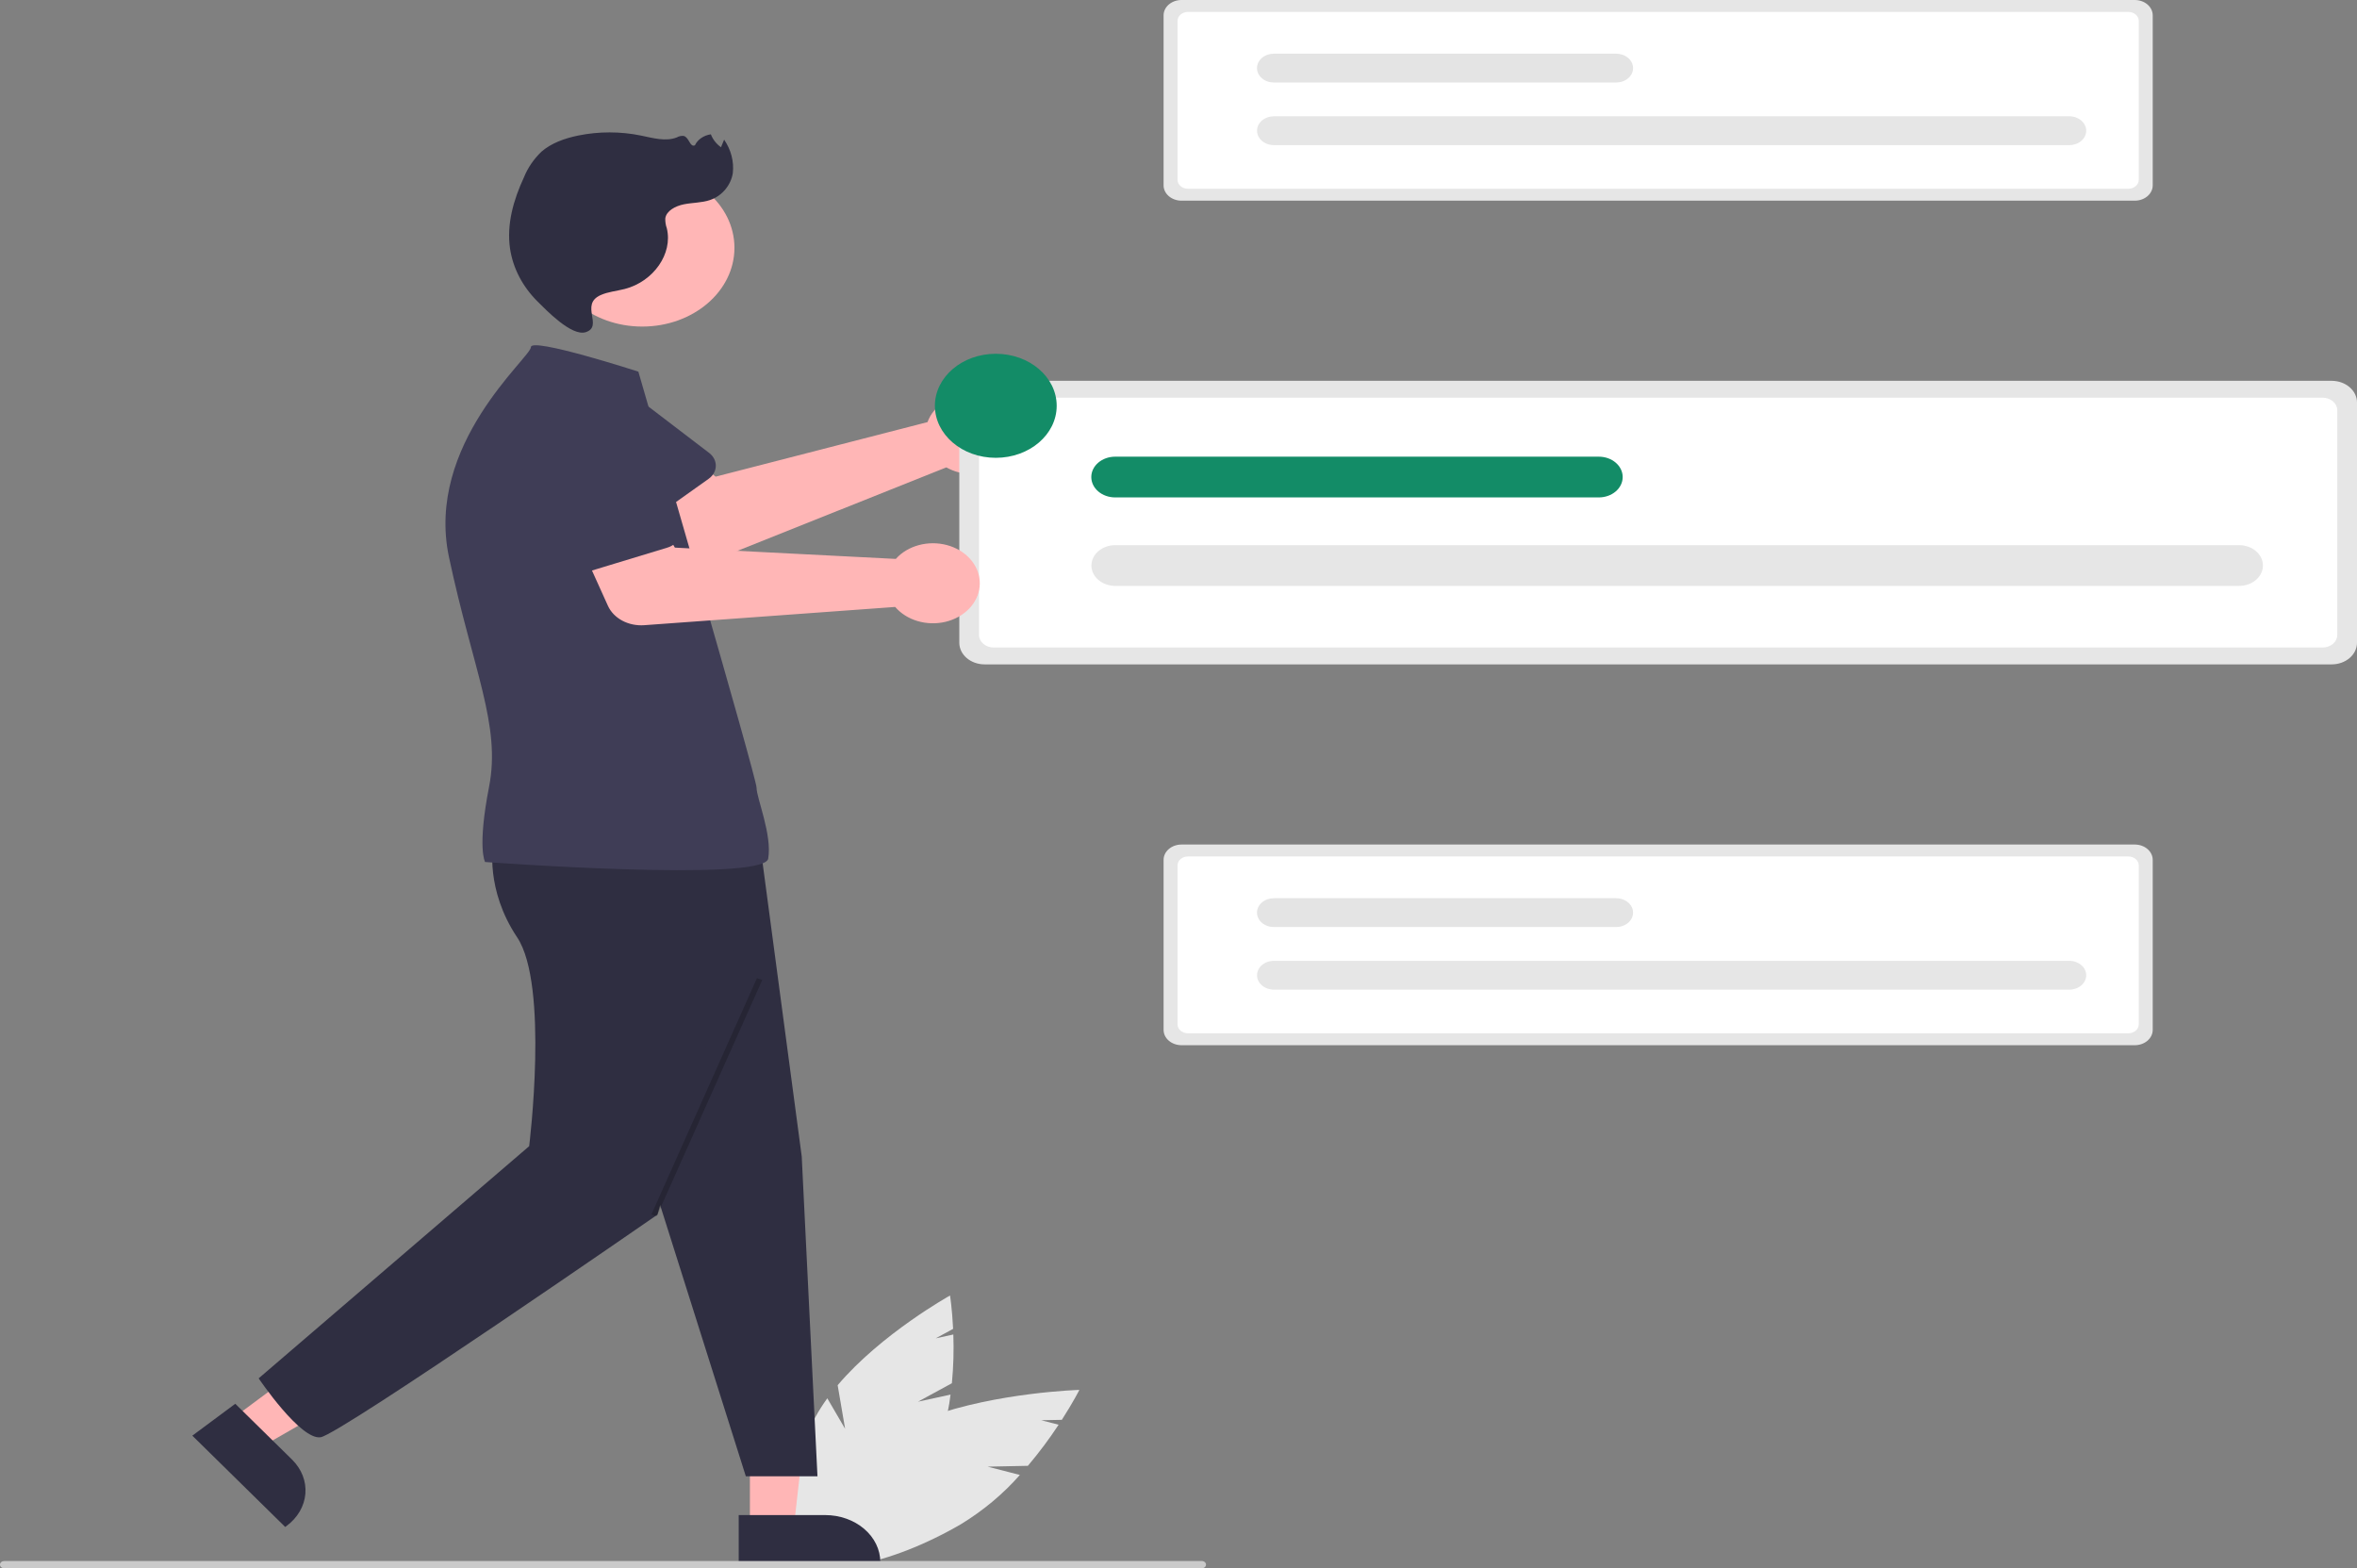 <svg width="248" height="165" viewBox="0 0 248 165" fill="none" xmlns="http://www.w3.org/2000/svg">
<rect x="0" y="0" width="248" height="165" fill="#808080" stroke="none"/>
<g clip-path="url(#clip0_179_3624)">
<path d="M97.879 43.79C97.765 43.99 97.67 44.197 97.594 44.409L75.296 50.149L71.167 46.845L64.514 51.515L71.158 57.971C71.695 58.493 72.415 58.852 73.21 58.994C74.006 59.136 74.835 59.054 75.571 58.76L99.572 49.173C100.406 49.645 101.389 49.889 102.39 49.873C103.391 49.856 104.362 49.579 105.175 49.08C105.987 48.58 106.602 47.881 106.938 47.076C107.274 46.27 107.314 45.396 107.055 44.571C106.795 43.745 106.247 43.006 105.484 42.453C104.721 41.9 103.779 41.558 102.783 41.473C101.786 41.389 100.784 41.565 99.908 41.979C99.032 42.393 98.324 43.025 97.879 43.79Z" fill="#FFB6B6"/>
<path d="M74.555 50.381L66.352 56.213C66.118 56.379 65.846 56.5 65.553 56.568C65.26 56.635 64.953 56.648 64.653 56.606C64.354 56.563 64.068 56.466 63.817 56.321C63.565 56.176 63.353 55.986 63.195 55.764L57.661 48.002C56.675 46.977 56.204 45.66 56.353 44.339C56.502 43.019 57.257 41.802 58.454 40.956C59.651 40.111 61.191 39.705 62.738 39.828C64.284 39.95 65.711 40.592 66.705 41.611L74.612 47.649C74.839 47.822 75.019 48.034 75.14 48.272C75.262 48.51 75.322 48.767 75.316 49.026C75.311 49.285 75.24 49.541 75.109 49.775C74.978 50.009 74.789 50.215 74.555 50.381Z" fill="#3F3D56"/>
<path d="M96.585 147.473L100.156 145.53C100.32 143.824 100.371 142.112 100.309 140.401L98.457 140.805L100.285 139.811C100.184 137.696 99.961 136.301 99.961 136.301C99.961 136.301 92.741 140.306 88.137 145.736L88.922 150.327L87.049 147.116C86.57 147.771 86.14 148.451 85.761 149.152C81.967 156.231 81.599 163.028 84.938 164.333C88.277 165.639 94.059 160.959 97.852 153.88C98.997 151.603 99.726 149.19 100.014 146.725L96.585 147.473Z" fill="#E6E6E6"/>
<path d="M103.92 154.306L108.152 154.219C109.325 152.831 110.405 151.388 111.387 149.896L109.557 149.424L111.724 149.38C112.918 147.525 113.57 146.232 113.57 146.232C113.57 146.232 104.966 146.474 97.739 149.088L95.632 153.366L95.973 149.79C95.166 150.139 94.386 150.532 93.638 150.964C86.106 155.349 81.677 161.005 83.746 163.597C85.814 166.188 93.596 164.735 101.128 160.35C103.485 158.906 105.569 157.162 107.308 155.179L103.92 154.306Z" fill="#E6E6E6"/>
<path d="M78.905 160.69L83.525 160.689L85.259 145.338L78.904 145.466L78.905 160.69Z" fill="#FFB6B6"/>
<path d="M77.726 159.401L86.826 159.401C88.364 159.401 89.839 159.923 90.927 160.852C92.014 161.78 92.626 163.04 92.626 164.354V164.515L77.726 164.515L77.726 159.401Z" fill="#2F2E41"/>
<path d="M24.39 149.296L27.421 152.276L42.317 143.709L37.844 139.311L24.39 149.296Z" fill="#FFB6B6"/>
<path d="M24.756 147.691L30.725 153.558C31.733 154.55 32.24 155.844 32.132 157.154C32.025 158.465 31.312 159.685 30.151 160.547L30.009 160.652L20.236 151.046L24.756 147.691Z" fill="#2F2E41"/>
<path d="M0.449 165H126.446C126.565 165 126.679 164.96 126.763 164.888C126.847 164.816 126.895 164.718 126.895 164.617C126.895 164.515 126.847 164.418 126.763 164.346C126.679 164.274 126.565 164.233 126.446 164.233H0.449C0.39 164.233 0.331 164.243 0.277 164.262C0.222 164.281 0.172 164.31 0.131 164.345C0.089 164.381 0.056 164.423 0.033 164.47C0.01 164.516 -0.001 164.566 -0.001 164.617C-0.001 164.667 0.01 164.717 0.033 164.764C0.056 164.81 0.089 164.853 0.131 164.888C0.172 164.924 0.222 164.952 0.277 164.971C0.331 164.99 0.39 165 0.449 165Z" fill="#CACACA"/>
<path d="M68.752 124.553L78.475 155.318H86.013L84.357 121.671L79.987 88.89L64.113 88.17L68.752 124.553Z" fill="#2F2E41"/>
<path d="M51.883 88.89C51.883 88.89 51.039 93.573 54.413 98.616C57.787 103.66 55.678 120.591 55.678 120.591L27.216 145.016C27.216 145.016 31.639 151.57 33.748 151.21C35.856 150.85 69.174 127.795 69.174 127.795L79.987 90.331L51.883 88.89Z" fill="#2F2E41"/>
<path d="M67.577 34.358C72.934 34.358 77.277 30.648 77.277 26.072C77.277 21.496 72.934 17.787 67.577 17.787C62.22 17.787 57.877 21.496 57.877 26.072C57.877 30.648 62.22 34.358 67.577 34.358Z" fill="#FFB6B6"/>
<path d="M67.168 39.1C67.168 39.1 55.86 35.444 55.86 36.525C55.86 37.605 44.713 46.743 47.244 58.631C49.774 70.518 52.726 76.282 51.461 82.766C50.196 89.25 51.039 90.691 51.039 90.691C51.039 90.691 80.409 92.853 80.83 90.331C81.252 87.809 79.605 83.964 79.605 82.883C79.605 81.802 67.952 41.881 67.168 39.1Z" fill="#3F3D56"/>
<path d="M63.187 31.051C63.972 30.696 64.884 30.623 65.734 30.403C68.775 29.614 70.812 26.678 70.162 24.021C70.042 23.68 69.988 23.325 70.002 22.969C70.116 22.182 71.059 21.674 71.963 21.494C72.867 21.314 73.828 21.34 74.692 21.05C76.026 20.602 76.913 19.431 77.105 18.218C77.243 16.989 76.922 15.755 76.19 14.692L75.863 15.495C75.365 15.134 74.996 14.662 74.796 14.132C74.425 14.185 74.076 14.319 73.783 14.52C73.49 14.721 73.262 14.984 73.122 15.282C72.597 15.546 72.522 14.462 71.943 14.302C71.688 14.275 71.431 14.329 71.22 14.454C70.054 14.919 68.698 14.521 67.447 14.264C65.28 13.82 63.021 13.818 60.853 14.257C59.413 14.551 57.987 15.062 56.956 15.97C56.15 16.752 55.53 17.661 55.133 18.646C54.027 21.022 53.297 23.593 53.662 26.132C53.966 28.209 54.983 30.162 56.586 31.746C57.42 32.568 60.144 35.433 61.637 34.945C63.513 34.331 60.976 32.049 63.187 31.051Z" fill="#2F2E41"/>
<path opacity="0.2" d="M79.642 102.919L68.544 127.774L69.104 127.956L80.203 103.102L79.642 102.919Z" fill="black"/>
<path d="M103.599 40.066C102.893 40.067 102.217 40.307 101.717 40.733C101.218 41.16 100.937 41.738 100.937 42.341V67.626C100.937 68.229 101.218 68.807 101.717 69.234C102.217 69.66 102.893 69.9 103.599 69.9H245.337C246.043 69.9 246.72 69.66 247.219 69.234C247.718 68.807 247.999 68.229 248 67.626V42.341C247.999 41.738 247.718 41.16 247.219 40.733C246.72 40.307 246.043 40.067 245.337 40.066L103.599 40.066Z" fill="#E6E6E6"/>
<path d="M104.557 41.84C104.148 41.84 103.755 41.979 103.466 42.227C103.176 42.474 103.013 42.809 103.013 43.159V66.808C103.013 67.158 103.176 67.493 103.466 67.74C103.755 67.987 104.148 68.126 104.557 68.127H244.38C244.789 68.126 245.181 67.987 245.471 67.74C245.76 67.493 245.923 67.158 245.923 66.808V43.159C245.923 42.809 245.76 42.474 245.471 42.227C245.181 41.979 244.789 41.84 244.38 41.84H104.557Z" fill="white"/>
<path d="M235.601 61.642C236.264 61.64 236.9 61.414 237.369 61.013C237.838 60.612 238.102 60.069 238.103 59.502C238.104 58.935 237.842 58.391 237.374 57.989C236.906 57.587 236.271 57.359 235.607 57.356C235.605 57.356 235.603 57.356 235.601 57.356H117.335C116.672 57.358 116.036 57.585 115.568 57.987C115.1 58.389 114.837 58.932 114.837 59.499C114.837 60.066 115.1 60.609 115.568 61.011C116.036 61.413 116.672 61.639 117.335 61.642H235.601Z" fill="#E6E6E6"/>
<path d="M168.225 52.333C168.555 52.333 168.882 52.278 169.186 52.17C169.491 52.063 169.768 51.905 170.001 51.706C170.234 51.507 170.419 51.271 170.546 51.011C170.672 50.75 170.737 50.471 170.737 50.19C170.737 49.908 170.672 49.629 170.546 49.369C170.419 49.109 170.234 48.873 170.001 48.674C169.768 48.475 169.491 48.317 169.186 48.209C168.882 48.102 168.555 48.047 168.225 48.047H117.335C117.006 48.047 116.679 48.102 116.375 48.209C116.07 48.317 115.793 48.475 115.56 48.674C115.326 48.873 115.141 49.109 115.015 49.369C114.889 49.629 114.824 49.908 114.824 50.19C114.824 50.471 114.889 50.75 115.015 51.011C115.141 51.271 115.326 51.507 115.56 51.706C115.793 51.905 116.07 52.063 116.375 52.17C116.679 52.278 117.006 52.333 117.335 52.333H168.225Z" fill="#138C67"/>
<path d="M124.315 88.853C123.816 88.854 123.337 89.023 122.984 89.325C122.63 89.627 122.431 90.036 122.431 90.463V108.357C122.431 108.784 122.63 109.193 122.984 109.495C123.337 109.796 123.816 109.966 124.315 109.967H224.621C225.121 109.966 225.6 109.796 225.953 109.495C226.306 109.193 226.505 108.784 226.506 108.357V90.463C226.505 90.036 226.306 89.627 225.953 89.325C225.6 89.023 225.121 88.854 224.621 88.853H124.315Z" fill="#E6E6E6"/>
<path d="M124.993 90.109C124.704 90.109 124.426 90.207 124.221 90.382C124.016 90.557 123.901 90.794 123.9 91.042V107.778C123.901 108.026 124.016 108.263 124.221 108.438C124.426 108.613 124.703 108.711 124.993 108.711H223.944C224.233 108.711 224.511 108.613 224.716 108.438C224.921 108.263 225.036 108.026 225.036 107.778V91.042C225.036 90.794 224.921 90.557 224.716 90.382C224.511 90.207 224.233 90.109 223.944 90.109H124.993Z" fill="white"/>
<path d="M217.731 104.122C218.201 104.122 218.653 103.963 218.986 103.679C219.319 103.395 219.507 103.01 219.508 102.608C219.508 102.206 219.322 101.82 218.99 101.535C218.657 101.25 218.206 101.09 217.736 101.089C217.734 101.089 217.732 101.089 217.731 101.089H134.036C133.566 101.09 133.115 101.25 132.782 101.534C132.45 101.818 132.263 102.204 132.263 102.606C132.263 103.007 132.45 103.393 132.782 103.677C133.115 103.961 133.566 104.121 134.036 104.122H217.731Z" fill="#E6E6E6"/>
<path d="M170.05 97.534C170.284 97.534 170.515 97.495 170.73 97.419C170.946 97.343 171.142 97.231 171.307 97.091C171.472 96.95 171.603 96.783 171.693 96.598C171.782 96.414 171.828 96.217 171.828 96.018C171.828 95.818 171.782 95.621 171.693 95.437C171.603 95.253 171.472 95.085 171.307 94.945C171.142 94.804 170.946 94.692 170.73 94.616C170.515 94.54 170.284 94.501 170.05 94.501H134.036C133.803 94.501 133.572 94.54 133.356 94.616C133.14 94.692 132.944 94.804 132.779 94.945C132.614 95.085 132.483 95.253 132.394 95.437C132.304 95.621 132.258 95.818 132.258 96.018C132.258 96.217 132.304 96.414 132.394 96.598C132.483 96.783 132.614 96.95 132.779 97.091C132.944 97.231 133.14 97.343 133.356 97.419C133.572 97.495 133.803 97.534 134.036 97.534H170.05Z" fill="#E4E4E4"/>
<path d="M124.315 0C123.816 0.001 123.337 0.17 122.984 0.472C122.63 0.774 122.431 1.183 122.431 1.61V19.504C122.431 19.93 122.63 20.34 122.984 20.641C123.337 20.943 123.816 21.113 124.315 21.113H224.621C225.121 21.113 225.6 20.943 225.953 20.641C226.306 20.34 226.505 19.93 226.506 19.504V1.61C226.505 1.183 226.306 0.774 225.953 0.472C225.6 0.17 225.121 0.001 224.621 0H124.315Z" fill="#E6E6E6"/>
<path d="M124.993 1.255C124.704 1.256 124.426 1.354 124.221 1.529C124.016 1.704 123.901 1.941 123.9 2.189V18.925C123.901 19.172 124.016 19.41 124.221 19.584C124.426 19.759 124.703 19.858 124.993 19.858H223.944C224.233 19.858 224.511 19.759 224.716 19.584C224.921 19.41 225.036 19.172 225.036 18.925V2.189C225.036 1.941 224.921 1.704 224.716 1.529C224.511 1.354 224.233 1.256 223.944 1.255H124.993Z" fill="white"/>
<path d="M217.731 15.269C218.201 15.269 218.653 15.11 218.986 14.826C219.319 14.542 219.507 14.156 219.508 13.754C219.508 13.352 219.322 12.967 218.99 12.682C218.657 12.397 218.206 12.237 217.736 12.236C217.734 12.236 217.732 12.236 217.731 12.236H134.036C133.566 12.236 133.115 12.397 132.782 12.681C132.45 12.965 132.263 13.351 132.263 13.752C132.263 14.154 132.45 14.54 132.782 14.824C133.115 15.108 133.566 15.268 134.036 15.269H217.731Z" fill="#E6E6E6"/>
<path d="M170.05 8.681C170.284 8.681 170.515 8.642 170.73 8.566C170.946 8.49 171.142 8.378 171.307 8.237C171.472 8.097 171.603 7.929 171.693 7.745C171.782 7.561 171.828 7.364 171.828 7.164C171.828 6.965 171.782 6.768 171.693 6.584C171.603 6.399 171.472 6.232 171.307 6.091C171.142 5.95 170.946 5.839 170.73 5.763C170.515 5.687 170.284 5.648 170.05 5.648H134.036C133.803 5.648 133.572 5.687 133.356 5.763C133.14 5.839 132.944 5.95 132.779 6.091C132.614 6.232 132.483 6.399 132.394 6.584C132.304 6.768 132.258 6.965 132.258 7.164C132.258 7.364 132.304 7.561 132.394 7.745C132.483 7.929 132.614 8.097 132.779 8.237C132.944 8.378 133.14 8.49 133.356 8.566C133.572 8.642 133.803 8.681 134.036 8.681H170.05Z" fill="#E4E4E4"/>
<path d="M94.775 58.306C94.588 58.46 94.415 58.626 94.258 58.803L71.01 57.615L68.471 53.296L60.34 55.718L63.965 63.736C64.258 64.384 64.789 64.933 65.478 65.301C66.168 65.669 66.978 65.836 67.788 65.777L94.189 63.857C94.781 64.547 95.605 65.066 96.551 65.345C97.497 65.624 98.52 65.651 99.484 65.422C100.449 65.192 101.309 64.718 101.949 64.061C102.59 63.404 102.982 62.596 103.072 61.745C103.162 60.893 102.946 60.038 102.453 59.294C101.961 58.55 101.215 57.951 100.314 57.578C99.413 57.204 98.401 57.074 97.412 57.204C96.422 57.334 95.503 57.719 94.775 58.306Z" fill="#FFB6B6"/>
<path d="M70.222 57.614L60.165 60.668C59.879 60.755 59.575 60.788 59.272 60.766C58.97 60.743 58.676 60.665 58.413 60.536C58.148 60.408 57.92 60.233 57.743 60.022C57.565 59.812 57.443 59.571 57.384 59.316L55.328 50.399C54.816 49.147 54.908 47.772 55.581 46.577C56.254 45.381 57.455 44.462 58.92 44.022C60.385 43.581 61.994 43.654 63.396 44.225C64.798 44.796 65.878 45.819 66.398 47.069L71.38 55.067C71.522 55.296 71.605 55.548 71.623 55.807C71.641 56.066 71.594 56.325 71.484 56.567C71.374 56.809 71.204 57.028 70.986 57.208C70.769 57.389 70.508 57.528 70.222 57.614Z" fill="#3F3D56"/>
<path d="M104.776 48.167C108.315 48.167 111.184 45.717 111.184 42.694C111.184 39.672 108.315 37.221 104.776 37.221C101.238 37.221 98.369 39.672 98.369 42.694C98.369 45.717 101.238 48.167 104.776 48.167Z" fill="#138C67"/>
</g>
<defs>
<clipPath id="clip0_179_3624">
<rect width="248" height="165" fill="white"/>
</clipPath>
</defs>
</svg>
